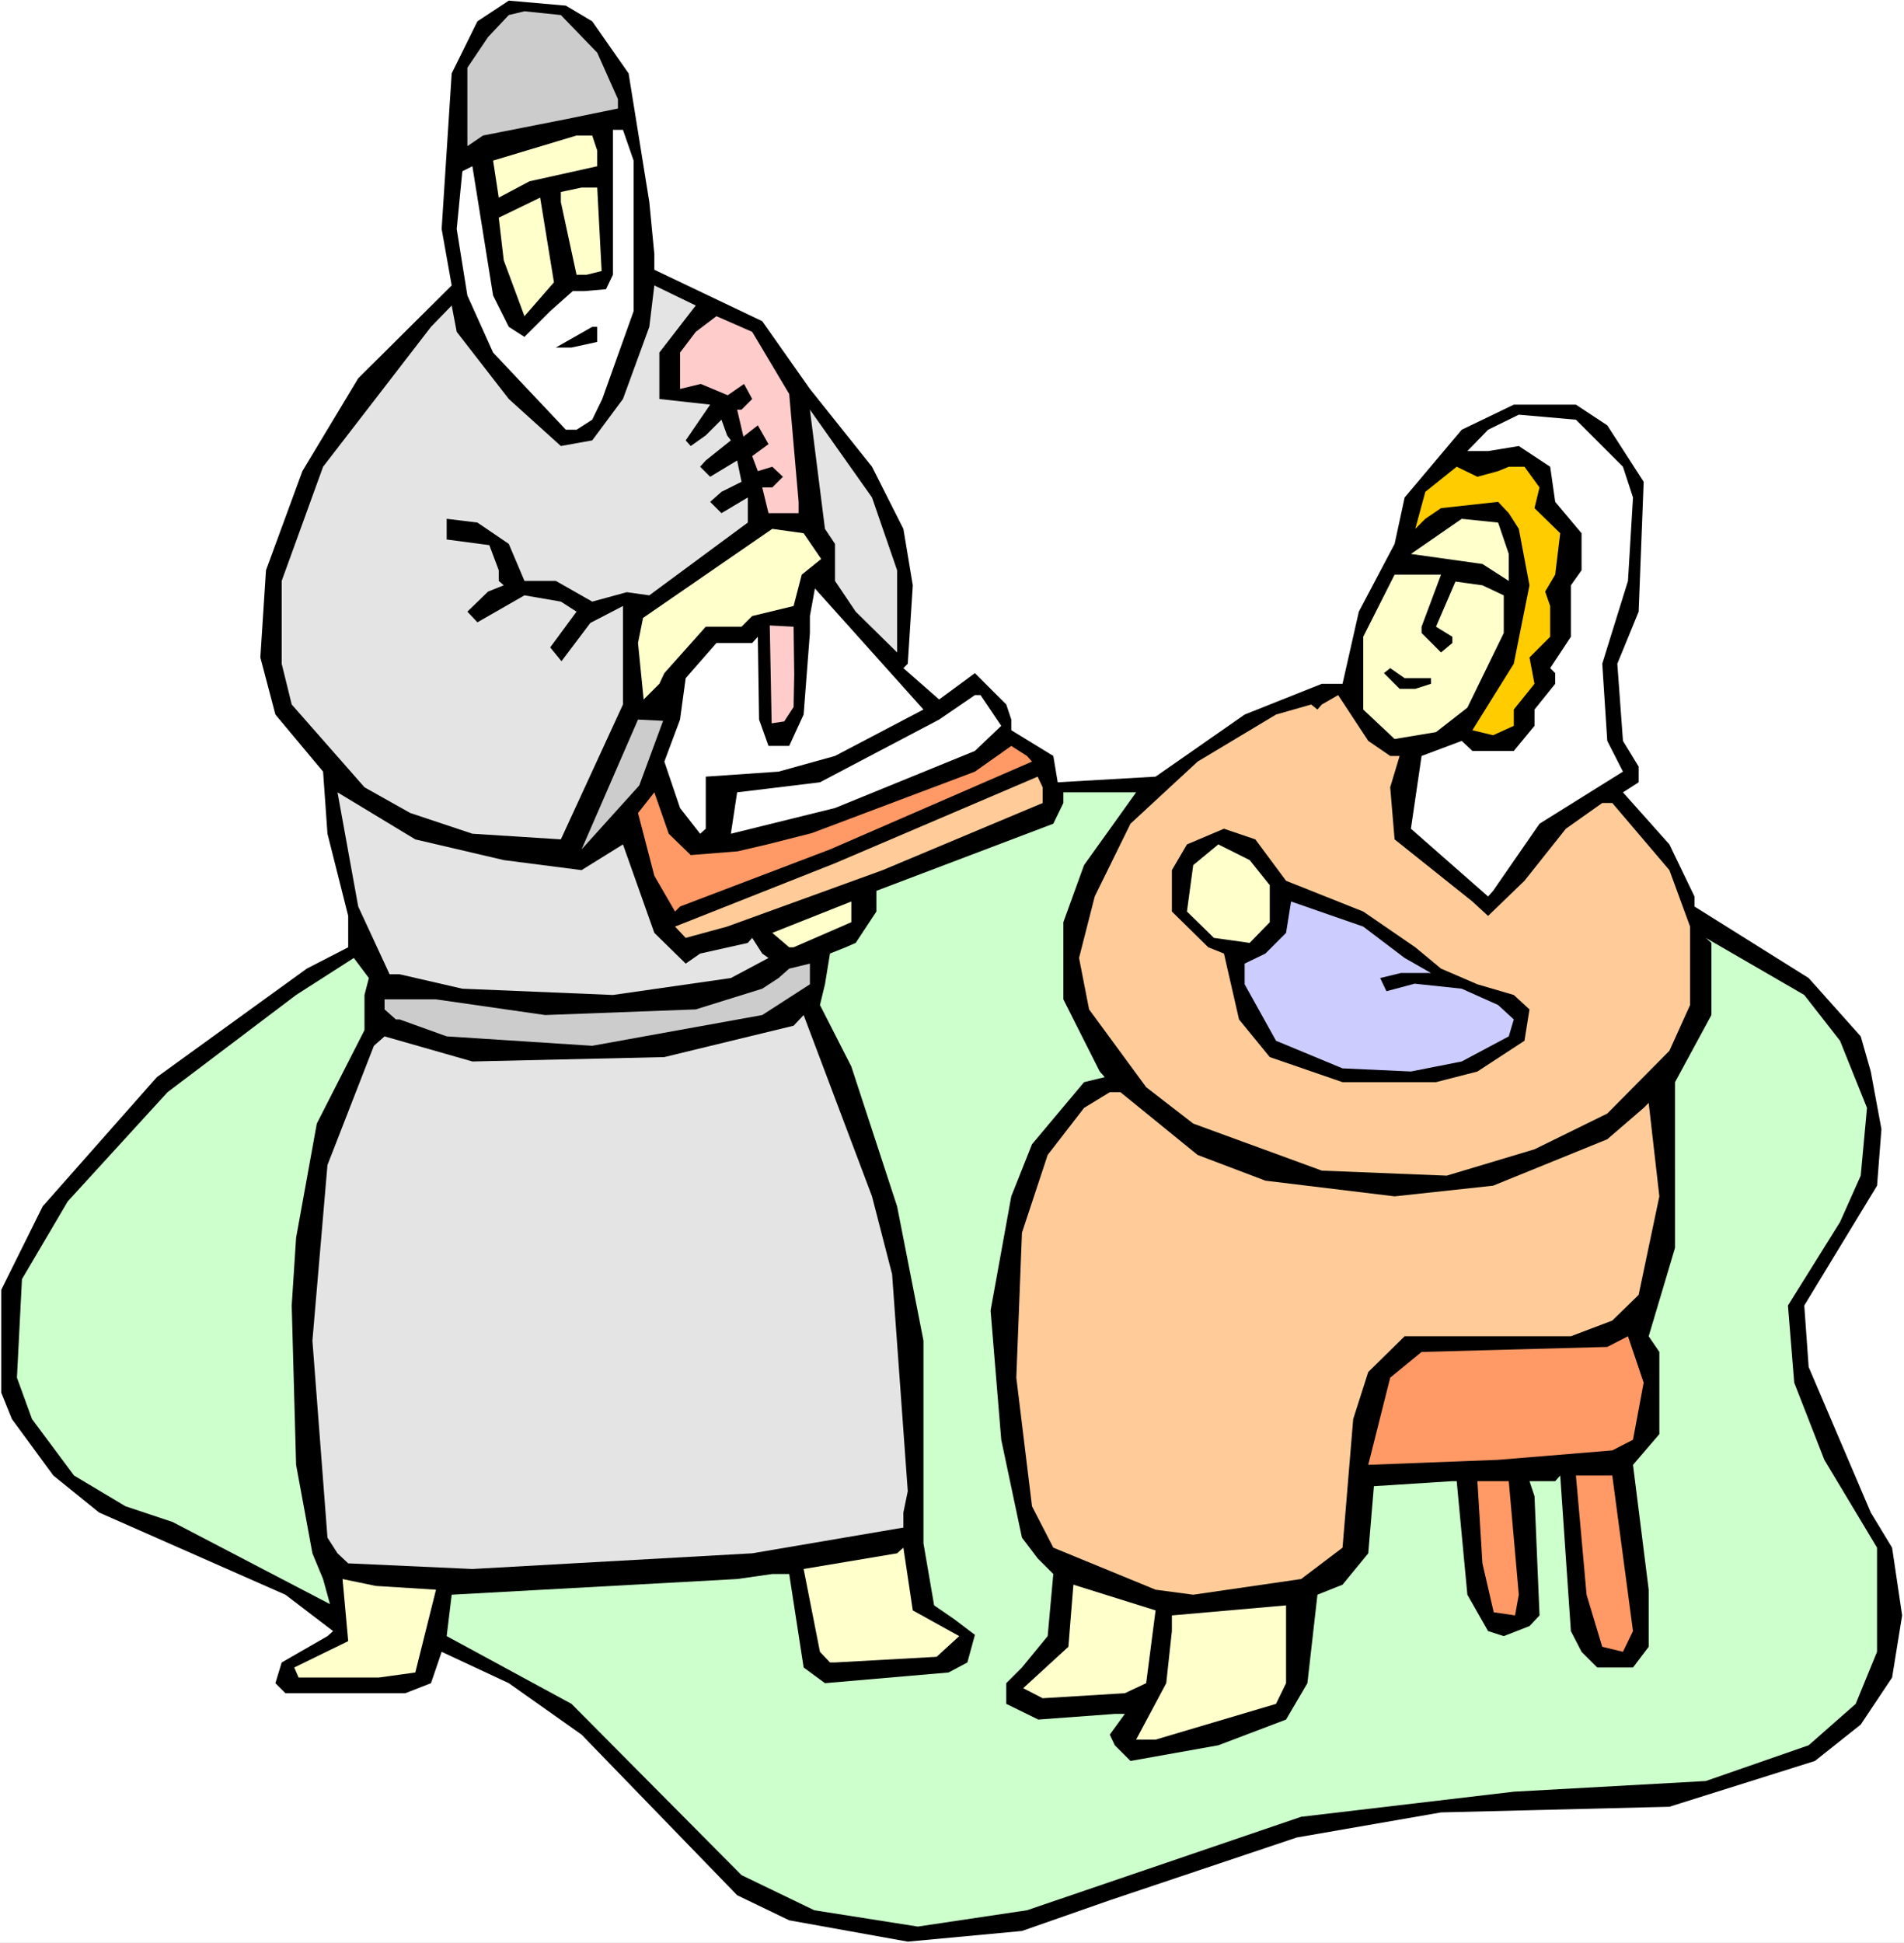 <?xml version="1.0" encoding="UTF-8" standalone="no"?>
<svg
   version="1.0"
   width="129.766mm"
   height="132.406mm"
   id="svg41"
   sodipodi:docname="Zechariah &amp; Elizabeth.wmf"
   xmlns:inkscape="http://www.inkscape.org/namespaces/inkscape"
   xmlns:sodipodi="http://sodipodi.sourceforge.net/DTD/sodipodi-0.dtd"
   xmlns="http://www.w3.org/2000/svg"
   xmlns:svg="http://www.w3.org/2000/svg">
  <rect width="100%" height="100%" fill="#808080" stroke="none"/>
  <sodipodi:namedview
     id="namedview41"
     pagecolor="#ffffff"
     bordercolor="#000000"
     borderopacity="0.25"
     inkscape:showpageshadow="2"
     inkscape:pageopacity="0.0"
     inkscape:pagecheckerboard="0"
     inkscape:deskcolor="#d1d1d1"
     inkscape:document-units="mm" />
  <defs
     id="defs1">
    <pattern
       id="WMFhbasepattern"
       patternUnits="userSpaceOnUse"
       width="6"
       height="6"
       x="0"
       y="0" />
  </defs>
  <path
     style="fill:#ffffff;fill-opacity:1;fill-rule:evenodd;stroke:none"
     d="M 0,500.432 H 490.455 V 0 H 0 Z"
     id="path1" />
  <path
     style="fill:#000000;fill-opacity:1;fill-rule:evenodd;stroke:none"
     d="m 152.55,5.494 9.373,13.412 5.333,33.125 1.293,13.412 v 4.04 l 27.795,13.25 12.282,17.451 15.998,20.037 8.08,15.997 2.424,14.543 -1.293,20.198 -1.131,1.131 9.211,8.079 9.211,-6.787 8.08,8.079 1.293,3.878 v 2.747 l 10.827,6.625 1.131,6.787 25.21,-1.454 22.947,-15.997 19.877,-7.918 h 5.333 l 4.202,-18.582 9.211,-17.451 2.586,-11.957 14.706,-17.451 13.413,-6.463 h 15.998 l 8.08,5.332 9.373,14.543 -1.293,33.448 -5.494,13.412 1.454,19.875 4.04,6.625 v 4.04 l -4.04,2.585 11.958,13.412 6.464,13.412 v 2.585 l 29.411,18.421 13.413,15.028 2.586,9.049 2.747,14.866 -1.131,14.543 -18.746,30.863 1.131,15.835 15.998,37.488 5.494,9.049 2.586,17.451 -2.586,15.997 -8.08,12.119 -11.797,9.372 -37.491,11.796 -58.822,1.454 -37.168,6.463 -48.157,16.159 -22.624,7.918 -29.411,2.747 -30.542,-5.494 -13.413,-6.463 -40.077,-41.366 -18.746,-13.25 -17.291,-8.079 -2.747,8.079 -6.626,2.585 H 73.528 l -2.586,-2.585 1.616,-5.332 11.797,-6.787 1.454,-1.293 -12.282,-9.372 L 25.533,389.584 13.736,380.051 3.07,365.508 0.323,358.721 V 332.221 L 10.989,310.73 40.4,277.444 79.022,249.489 89.688,243.995 v -8.079 l -5.333,-21.168 -1.131,-15.997 -12.282,-14.704 -3.878,-14.704 1.454,-22.46 9.373,-25.531 14.382,-23.915 24.078,-23.915 -2.586,-14.543 2.586,-40.073 6.626,-13.412 8.08,-5.332 14.706,1.293 z"
     id="path2" />
  <path
     style="fill:#cccccc;fill-opacity:1;fill-rule:evenodd;stroke:none"
     d="m 153.843,13.573 5.333,11.957 v 2.424 l -13.413,2.747 -21.331,4.201 -4.04,2.747 V 17.451 l 5.333,-7.918 5.333,-5.656 4.04,-0.97 9.373,0.97 z"
     id="path3" />
  <path
     style="fill:#ffffff;fill-opacity:1;fill-rule:evenodd;stroke:none"
     d="m 163.216,41.366 v 38.781 l -8.08,22.622 -2.586,5.332 -4.04,2.585 h -2.747 l -18.746,-19.875 -6.626,-14.704 -2.747,-17.128 1.454,-14.866 2.586,-1.293 5.333,33.287 4.04,8.079 4.04,2.585 6.626,-6.625 5.818,-5.171 h 3.07 l 5.494,-0.485 1.778,-3.716 V 33.448 h 2.586 z"
     id="path4" />
  <path
     style="fill:#ffffcc;fill-opacity:1;fill-rule:evenodd;stroke:none"
     d="m 153.843,38.781 v 4.04 l -17.453,3.878 -7.918,4.201 -1.454,-9.534 21.493,-6.463 h 4.04 z"
     id="path5" />
  <path
     style="fill:#ffffcc;fill-opacity:1;fill-rule:evenodd;stroke:none"
     d="m 154.974,69.805 -3.878,0.97 h -2.586 l -4.04,-18.744 v -2.585 l 5.333,-1.131 h 4.04 z"
     id="path6" />
  <path
     style="fill:#ffffcc;fill-opacity:1;fill-rule:evenodd;stroke:none"
     d="m 135.097,81.439 -5.333,-14.381 -1.293,-10.988 10.666,-5.171 3.555,21.814 z"
     id="path7" />
  <path
     style="fill:#e4e4e4;fill-opacity:1;fill-rule:evenodd;stroke:none"
     d="m 169.841,90.811 v 11.957 l 13.09,1.454 -6.302,9.21 1.293,1.454 3.878,-2.747 4.04,-4.04 1.454,4.04 0.97,1.293 -6.464,5.171 -1.454,1.616 2.586,2.585 6.949,-4.201 1.131,5.494 -5.171,2.585 -2.909,2.585 2.909,2.909 6.787,-4.04 v 6.463 l -25.371,18.744 -5.818,-0.808 -8.888,2.424 -9.373,-5.332 h -8.08 l -4.04,-9.534 -8.08,-5.494 -7.918,-0.97 v 5.332 l 10.989,1.454 2.424,6.463 v 2.747 l 1.293,1.131 -4.04,1.616 -5.333,5.171 2.586,2.747 12.12,-6.948 9.373,1.616 4.04,2.585 -6.787,9.21 2.909,3.555 7.434,-9.857 8.403,-4.363 v 25.369 l -15.998,34.741 -22.786,-1.454 -15.998,-5.332 -11.797,-6.625 -18.746,-21.329 -2.586,-10.503 v -21.329 l 10.666,-29.409 27.795,-36.034 5.333,-5.494 1.293,6.787 13.413,17.29 13.413,12.119 8.08,-1.454 7.918,-10.665 6.787,-18.582 1.293,-10.665 10.666,5.171 z"
     id="path8" />
  <path
     style="fill:#ffcccc;fill-opacity:1;fill-rule:evenodd;stroke:none"
     d="m 203.293,101.476 2.424,27.793 v 2.909 h -7.757 l -1.616,-6.625 h 2.586 l 2.747,-2.747 -2.747,-2.585 -3.717,1.131 -1.454,-3.878 4.202,-3.07 -2.747,-4.848 -1.454,1.131 -2.262,1.777 -1.616,-6.948 h 1.131 l 2.747,-2.747 -2.101,-3.878 -4.202,2.909 -6.949,-2.909 -5.333,1.293 v -9.372 l 4.04,-5.332 5.333,-4.04 9.211,4.04 z"
     id="path9" />
  <path
     style="fill:#000000;fill-opacity:1;fill-rule:evenodd;stroke:none"
     d="m 153.843,88.064 -6.626,1.454 h -4.04 l 9.373,-5.332 h 1.293 z"
     id="path10" />
  <path
     style="fill:#e4e4e4;fill-opacity:1;fill-rule:evenodd;stroke:none"
     d="m 231.088,146.882 v 21.168 l -10.666,-10.503 -5.333,-7.918 v -9.534 l -2.586,-3.878 -3.878,-30.701 15.998,22.622 z"
     id="path11" />
  <path
     style="fill:#ffffff;fill-opacity:1;fill-rule:evenodd;stroke:none"
     d="m 418.059,120.22 2.586,7.918 -1.293,21.491 -6.626,21.329 1.293,19.875 4.04,7.918 -21.493,13.412 -11.958,17.29 -1.293,1.454 -19.877,-17.451 2.747,-18.744 10.342,-3.878 2.747,2.585 h 10.666 l 5.333,-6.463 v -4.201 l 5.333,-6.625 v -2.747 l -1.293,-1.293 5.333,-8.079 v -13.25 l 2.747,-3.878 v -9.534 l -6.787,-8.079 -1.293,-9.049 -8.08,-5.332 -7.918,1.293 h -5.333 l 5.333,-5.494 7.918,-3.878 14.706,1.293 z"
     id="path12" />
  <path
     style="fill:#ffcc00;fill-opacity:1;fill-rule:evenodd;stroke:none"
     d="m 385.9,121.351 2.747,-1.131 h 4.04 l 3.878,5.332 -1.293,5.332 6.626,6.463 -1.293,10.665 -2.586,4.363 1.293,3.716 v 7.918 l -5.333,5.332 1.293,6.787 -5.333,6.625 v 4.201 l -5.333,2.424 -5.333,-1.293 10.666,-17.128 4.04,-20.198 -2.747,-14.543 -2.586,-4.04 -2.747,-2.909 -14.706,1.616 -4.04,2.747 -2.586,2.585 2.586,-9.534 8.08,-6.463 5.333,2.585 z"
     id="path13" />
  <path
     style="fill:#ffffcc;fill-opacity:1;fill-rule:evenodd;stroke:none"
     d="m 388.648,142.681 v 6.948 l -6.787,-4.363 -18.422,-2.585 13.09,-9.049 9.373,0.97 z"
     id="path14" />
  <path
     style="fill:#ffffcc;fill-opacity:1;fill-rule:evenodd;stroke:none"
     d="m 211.534,143.973 -5.01,4.04 -2.101,8.079 -10.666,2.585 -2.747,2.747 h -9.211 l -10.666,11.957 -1.293,2.747 -4.04,4.04 -1.454,-14.543 1.293,-6.463 33.29,-22.945 8.08,1.131 z"
     id="path15" />
  <path
     style="fill:#ffffcc;fill-opacity:1;fill-rule:evenodd;stroke:none"
     d="m 366.185,161.425 v 1.616 l 5.01,5.009 2.909,-2.424 v -1.616 l -4.202,-2.585 5.01,-11.634 6.949,0.97 5.494,2.585 v 9.695 l -9.373,19.229 -8.08,6.302 -10.666,1.777 -8.08,-7.595 v -18.744 l 8.08,-15.997 h 11.958 z"
     id="path16" />
  <path
     style="fill:#ffffff;fill-opacity:1;fill-rule:evenodd;stroke:none"
     d="m 215.089,194.711 -14.544,4.04 -18.746,1.293 v 13.412 l -1.454,1.293 -5.171,-6.625 -4.04,-11.957 4.04,-10.826 1.454,-10.665 7.918,-9.049 h 9.211 l 1.454,-1.616 0.323,21.329 2.424,6.787 h 5.333 l 3.717,-8.079 1.616,-21.006 v -4.363 l 1.293,-7.11 27.957,31.186 z"
     id="path17" />
  <path
     style="fill:#ffcccc;fill-opacity:1;fill-rule:evenodd;stroke:none"
     d="m 204.585,173.705 -0.162,8.402 -2.424,3.716 -3.232,0.485 -0.485,-25.207 6.141,0.323 z"
     id="path18" />
  <path
     style="fill:#000000;fill-opacity:1;fill-rule:evenodd;stroke:none"
     d="m 368.609,174.675 v 1.454 l -4.04,1.293 h -4.04 l -4.04,-4.04 1.616,-1.293 3.717,2.585 z"
     id="path19" />
  <path
     style="fill:#ffffff;fill-opacity:1;fill-rule:evenodd;stroke:none"
     d="m 257.913,186.955 -6.787,6.463 -36.037,14.704 -26.826,6.625 1.616,-10.665 21.331,-2.585 30.704,-16.159 9.211,-6.302 h 1.454 z"
     id="path20" />
  <path
     style="fill:#ffcc99;fill-opacity:1;fill-rule:evenodd;stroke:none"
     d="m 358.105,194.711 h 2.424 l -2.424,8.079 1.131,13.412 20.038,15.997 4.04,3.716 9.373,-9.049 10.666,-13.412 9.373,-6.625 h 2.586 l 14.706,17.29 5.333,14.543 v 20.198 l -5.333,11.796 -15.998,16.159 -18.746,9.21 -22.624,6.787 -32.158,-1.293 -33.128,-12.119 -12.12,-9.372 -14.706,-20.037 -2.586,-13.25 4.04,-15.835 9.211,-18.744 17.291,-15.997 20.2,-12.119 9.05,-2.585 1.616,1.293 1.131,-1.293 4.202,-2.424 7.757,11.796 z"
     id="path21" />
  <path
     style="fill:#cccccc;fill-opacity:1;fill-rule:evenodd;stroke:none"
     d="m 149.803,218.788 14.544,-33.448 6.464,0.323 -6.141,16.643 z"
     id="path22" />
  <path
     style="fill:#ff9966;fill-opacity:1;fill-rule:evenodd;stroke:none"
     d="m 265.832,196.166 -52.035,22.622 -38.622,14.704 -1.293,1.293 -5.333,-9.21 -4.202,-16.159 4.202,-5.332 3.717,10.665 5.656,5.494 12.12,-0.97 7.595,-1.777 11.474,-2.909 42.016,-15.835 9.373,-6.625 4.04,2.585 z"
     id="path23" />
  <path
     style="fill:#ffcc99;fill-opacity:1;fill-rule:evenodd;stroke:none"
     d="m 268.579,206.83 -41.208,17.29 -40.077,14.543 -10.666,2.909 -2.747,-2.909 41.208,-16.32 52.197,-22.299 1.293,2.747 z"
     id="path24" />
  <path
     style="fill:#e4e4e4;fill-opacity:1;fill-rule:evenodd;stroke:none"
     d="m 129.765,221.535 20.038,2.585 10.666,-6.625 8.08,22.784 8.08,7.918 3.717,-2.585 12.282,-2.747 1.131,-1.293 2.586,4.04 1.616,1.131 -9.696,5.171 -30.381,4.363 -38.784,-1.616 -16.16,-3.716 h -2.586 l -8.08,-17.451 -5.333,-29.409 20.038,12.119 z"
     id="path25" />
  <path
     style="fill:#ccffcc;fill-opacity:1;fill-rule:evenodd;stroke:none"
     d="m 279.244,222.827 -5.333,14.704 v 19.875 l 9.373,18.582 1.293,1.454 -5.333,1.293 -13.413,15.997 -5.333,13.412 -5.333,29.409 2.747,33.287 5.333,25.207 4.04,5.332 4.04,4.04 -1.454,15.997 -6.626,8.079 -4.04,4.04 v 5.332 l 8.242,4.04 19.715,-1.454 h 2.586 l -3.878,5.332 1.293,2.747 4.04,4.04 22.624,-4.04 17.453,-6.625 5.494,-9.372 2.586,-22.784 6.464,-2.585 6.626,-8.079 1.454,-17.29 20.2,-1.293 h 1.131 l 2.747,29.247 5.333,9.372 4.04,1.293 6.626,-2.585 2.586,-2.747 -1.293,-30.701 -1.293,-3.878 h 6.626 l 1.293,-1.454 2.747,40.073 2.747,5.332 4.04,4.04 h 9.211 l 4.04,-5.332 v -14.704 l -4.04,-32.156 6.787,-7.918 v -21.168 l -2.747,-4.04 6.787,-22.784 V 278.736 l 9.373,-17.29 v -18.582 l -1.454,-1.293 25.371,14.704 9.211,11.796 6.949,17.29 -1.616,17.451 -5.333,11.957 -13.413,21.491 1.616,19.875 7.757,19.875 13.574,22.622 v 26.823 l -5.494,13.412 -12.12,10.665 -26.502,9.21 -49.45,2.747 -54.782,6.463 -70.619,24.076 -28.118,4.201 -26.664,-4.201 -18.746,-9.049 -43.794,-44.113 -32.158,-17.451 1.293,-10.665 73.528,-4.04 9.05,-1.293 h 4.363 l 3.717,24.076 5.494,4.04 31.835,-2.747 4.848,-2.585 1.939,-7.11 -5.333,-4.04 -5.171,-3.555 -2.747,-15.997 v -52.192 l -6.787,-34.579 -11.797,-36.034 -8.08,-15.835 1.293,-5.332 1.293,-7.918 4.04,-1.616 2.586,-1.131 5.333,-8.079 v -5.332 l 45.571,-17.29 2.586,-5.332 v -2.747 h 18.746 z"
     id="path26" />
  <path
     style="fill:#000000;fill-opacity:1;fill-rule:evenodd;stroke:none"
     d="m 331.28,226.867 19.877,7.918 13.413,9.21 6.626,5.494 9.373,4.04 9.373,2.747 4.04,3.716 -1.293,8.079 -12.12,7.918 -10.666,2.747 h -24.078 l -18.746,-6.463 -7.918,-9.695 -3.878,-16.967 -4.04,-1.616 -9.373,-9.21 v -10.665 l 3.878,-6.625 9.534,-4.04 8.08,2.747 z"
     id="path27" />
  <path
     style="fill:#ffffcc;fill-opacity:1;fill-rule:evenodd;stroke:none"
     d="m 327.078,227.998 v 9.534 l -5.171,5.332 -9.211,-1.293 -6.949,-6.787 1.616,-11.957 6.464,-5.332 8.08,4.04 z"
     id="path28" />
  <path
     style="fill:#ffffcc;fill-opacity:1;fill-rule:evenodd;stroke:none"
     d="m 204.424,243.995 h -1.131 l -4.363,-3.716 20.362,-8.079 v 5.332 z"
     id="path29" />
  <path
     style="fill:#ccccff;fill-opacity:1;fill-rule:evenodd;stroke:none"
     d="m 361.822,246.742 6.787,3.878 h -7.757 l -5.333,1.293 1.616,3.393 7.272,-1.939 12.12,1.293 9.373,4.201 4.04,3.716 -1.293,4.363 -12.12,6.463 -13.09,2.585 -17.614,-0.808 -17.13,-7.11 -8.08,-14.543 v -5.332 l 5.333,-2.585 5.333,-5.332 1.293,-8.079 18.584,6.463 z"
     id="path30" />
  <path
     style="fill:#ccffcc;fill-opacity:1;fill-rule:evenodd;stroke:none"
     d="m 93.889,256.276 v 9.049 l -12.282,24.076 -5.333,29.409 -1.131,17.451 1.131,41.043 4.202,22.784 2.747,6.625 1.778,6.463 L 44.44,392.008 32.32,387.968 19.069,380.051 8.242,365.508 4.363,354.843 5.656,329.474 17.453,309.438 l 25.694,-28.116 33.128,-25.046 14.867,-9.534 3.878,5.171 z"
     id="path31" />
  <path
     style="fill:#cccccc;fill-opacity:1;fill-rule:evenodd;stroke:none"
     d="m 196.344,261.446 -43.794,7.918 -37.491,-2.424 -12.12,-4.363 h -0.97 l -2.909,-2.585 v -2.585 h 13.251 l 28.118,4.04 38.784,-1.454 17.13,-5.332 4.202,-2.747 2.747,-2.424 5.333,-1.293 v 5.332 z"
     id="path32" />
  <path
     style="fill:#e4e4e4;fill-opacity:1;fill-rule:evenodd;stroke:none"
     d="m 229.795,328.182 4.04,55.909 -1.131,5.494 v 3.878 l -38.946,6.625 -72.074,4.04 -31.997,-1.454 -2.747,-2.585 -2.586,-4.04 -3.878,-50.738 3.878,-45.244 11.958,-30.701 2.747,-2.424 22.624,6.463 49.45,-1.131 33.29,-8.079 2.586,-2.747 17.614,46.698 z"
     id="path33" />
  <path
     style="fill:#ffcc99;fill-opacity:1;fill-rule:evenodd;stroke:none"
     d="m 308.494,297.48 17.453,6.625 33.29,4.04 25.371,-2.747 29.411,-11.957 9.373,-8.079 1.293,-1.293 2.747,24.076 -5.333,25.369 -6.787,6.625 -10.666,4.04 h -42.824 l -9.373,9.21 -3.878,12.119 -2.747,33.125 -10.666,8.079 -27.795,4.04 -9.696,-1.293 -26.341,-10.826 -5.494,-10.665 -4.04,-33.125 1.454,-37.326 6.626,-20.037 9.373,-12.119 6.626,-4.04 h 2.747 z"
     id="path34" />
  <path
     style="fill:#ff9966;fill-opacity:1;fill-rule:evenodd;stroke:none"
     d="m 420.644,370.84 -5.333,2.747 -29.411,2.424 -33.451,1.293 5.656,-22.46 8.08,-6.625 47.834,-1.293 5.333,-2.747 4.04,11.957 z"
     id="path35" />
  <path
     style="fill:#ff9966;fill-opacity:1;fill-rule:evenodd;stroke:none"
     d="m 420.644,420.124 -2.586,5.332 -5.333,-1.293 -4.04,-13.412 -2.747,-30.701 h 9.373 z"
     id="path36" />
  <path
     style="fill:#ff9966;fill-opacity:1;fill-rule:evenodd;stroke:none"
     d="m 391.233,410.752 -0.97,5.332 -5.494,-0.808 -2.909,-12.604 -1.293,-21.168 h 8.08 z"
     id="path37" />
  <path
     style="fill:#ffffcc;fill-opacity:1;fill-rule:evenodd;stroke:none"
     d="m 247.086,421.417 -5.818,5.332 -26.179,1.454 h -1.293 l -2.586,-2.747 -4.202,-21.329 24.078,-4.04 1.616,-1.454 2.424,16.159 z"
     id="path38" />
  <path
     style="fill:#ffffcc;fill-opacity:1;fill-rule:evenodd;stroke:none"
     d="m 112.312,409.459 -5.333,21.329 -9.373,1.293 H 76.922 l -1.131,-2.585 13.898,-6.787 -1.454,-15.997 8.565,1.777 z"
     id="path39" />
  <path
     style="fill:#ffffcc;fill-opacity:1;fill-rule:evenodd;stroke:none"
     d="m 295.243,433.536 -5.494,2.585 -21.17,1.293 -5.01,-2.585 11.635,-10.665 1.293,-15.997 21.17,6.625 z"
     id="path40" />
  <path
     style="fill:#ffffcc;fill-opacity:1;fill-rule:evenodd;stroke:none"
     d="m 328.694,438.868 -31.027,9.21 h -5.01 l 7.757,-14.543 1.454,-13.412 v -4.04 l 29.411,-2.585 v 20.037 z"
     id="path41" />
</svg>
